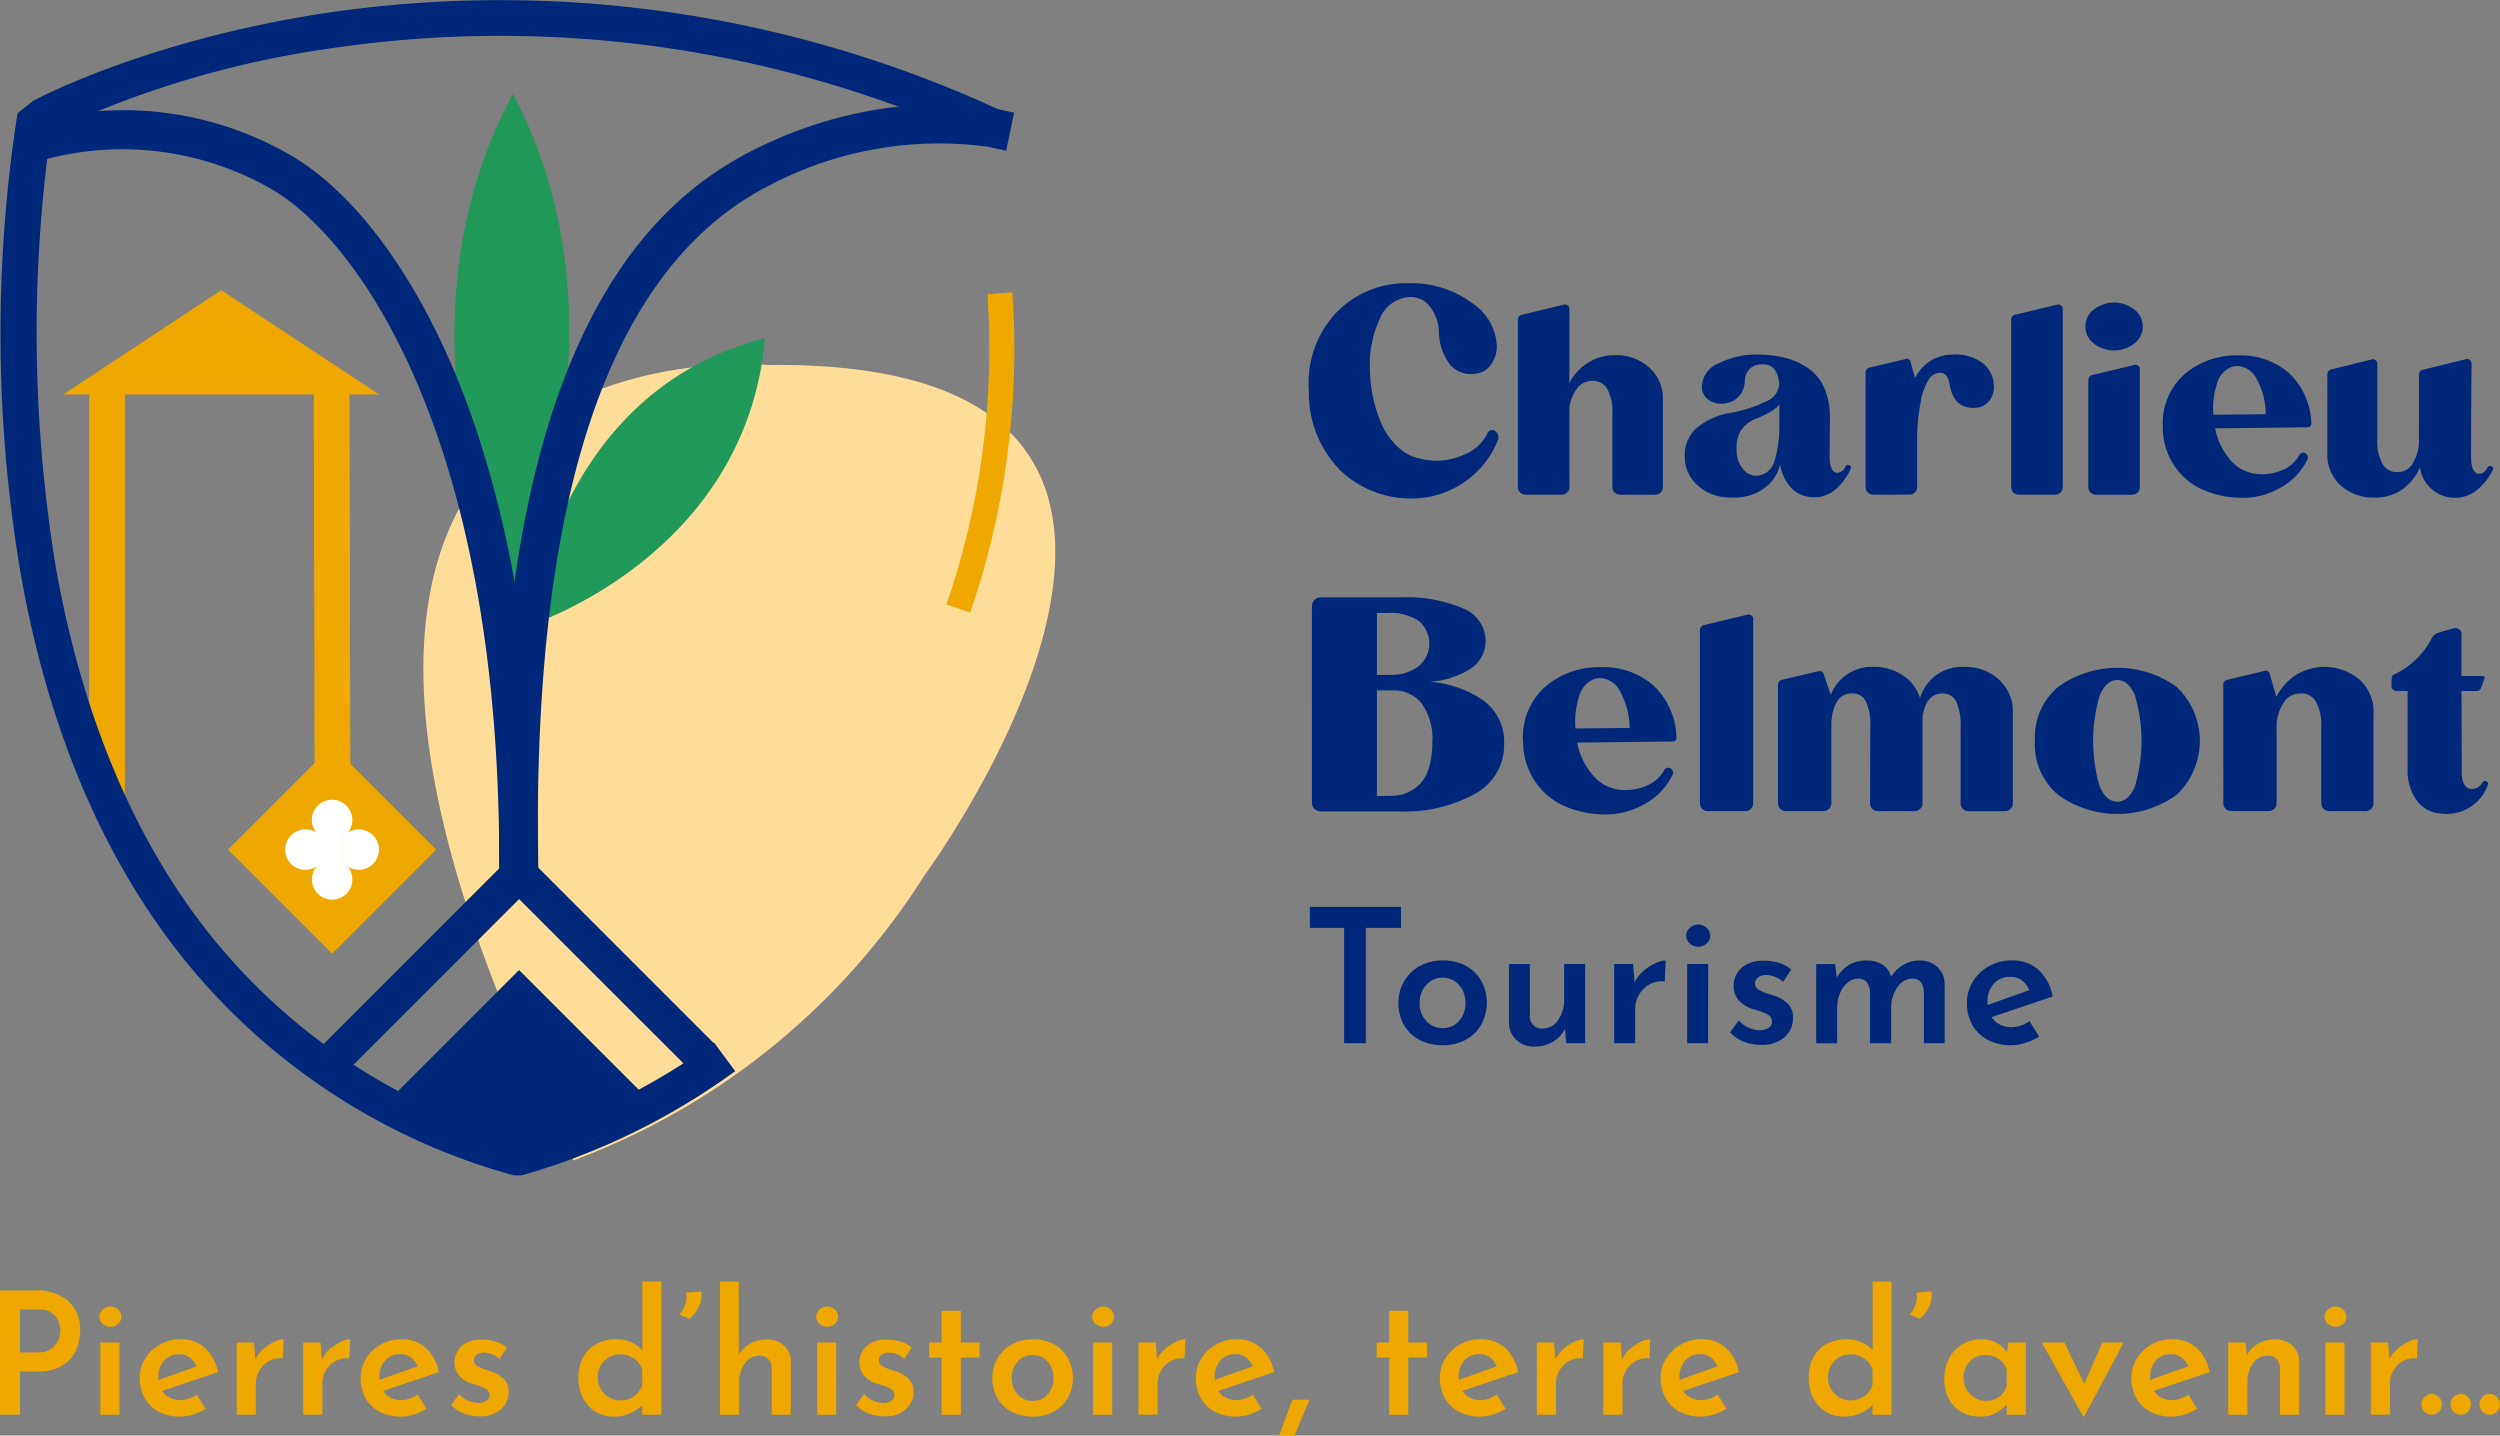 <?xml version="1.0" encoding="UTF-8"?> <svg xmlns="http://www.w3.org/2000/svg" xmlns:xlink="http://www.w3.org/1999/xlink" width="200" height="114.844" viewBox="0 0 200 114.844"><rect x="0" y="0" width="200" height="114.844" fill="#808080" stroke="none"/><defs><clipPath id="clip-path"><rect id="Rectangle_321" data-name="Rectangle 321" width="200" height="114.509" fill="none"></rect></clipPath><clipPath id="clip-path-2"><path id="Tracé_2927" data-name="Tracé 2927" d="M204.7,60.249a62.61,62.61,0,0,1-3.278,24.824l1.9.64a64.624,64.624,0,0,0,3.376-25.628Z" transform="translate(-201.418 -60.085)" fill="none"></path></clipPath><linearGradient id="linear-gradient" x1="-3.14" y1="3.285" x2="-3.123" y2="3.285" gradientUnits="objectBoundingBox"><stop offset="0" stop-color="#efa800"></stop><stop offset="1" stop-color="#efa800"></stop></linearGradient></defs><g id="Groupe_739" data-name="Groupe 739" transform="translate(0 0)"><g id="Groupe_645" data-name="Groupe 645"><g id="Groupe_644" data-name="Groupe 644" clip-path="url(#clip-path)"><path id="Tracé_2926" data-name="Tracé 2926" d="M118.054,77.861s-49.838-4.572-15.6,63.63A56.568,56.568,0,0,0,130.52,118.7s30.435-41.3-12.466-40.838" transform="translate(-56.571 -48.662)" fill="#ffdd98"></path></g></g><g id="Groupe_647" data-name="Groupe 647" transform="translate(75.71 23.381)"><g id="Groupe_646" data-name="Groupe 646" clip-path="url(#clip-path-2)"><rect id="Rectangle_322" data-name="Rectangle 322" width="19.152" height="24.63" transform="matrix(0.832, -0.554, 0.554, 0.832, -11.821, 7.868)" fill="url(#linear-gradient)"></rect></g></g><g id="Groupe_649" data-name="Groupe 649"><g id="Groupe_740" data-name="Groupe 740"><rect id="Rectangle_323" data-name="Rectangle 323" width="2.86" height="31.834" transform="translate(25.1 30.893) rotate(-0.125)" fill="#efa800"></rect><rect id="Rectangle_324" data-name="Rectangle 324" width="2.86" height="33.383" transform="translate(7.13 30.384)" fill="#efa800"></rect><path id="Tracé_2928" data-name="Tracé 2928" d="M94.682,223.053l-9.695-6.14,9.695-9.695,9.695,9.695Z" transform="translate(-53.158 -129.614)" fill="#00287a"></path><path id="Tracé_2929" data-name="Tracé 2929" d="M98.534,199.03,84.8,185.3,71.2,198.9l-2.023-2.022L84.8,181.254l15.754,15.754Z" transform="translate(-43.271 -113.373)" fill="#00287a"></path><rect id="Rectangle_325" data-name="Rectangle 325" width="11.776" height="11.776" transform="translate(18.24 67.973) rotate(-45)" fill="#efa800"></rect><path id="Tracé_2930" data-name="Tracé 2930" d="M38.785,70.333H13.515L26.15,61.991Z" transform="translate(-8.453 -38.775)" fill="#efa800"></path><path id="Tracé_2931" data-name="Tracé 2931" d="M41.8,94.032h-.632l-.2-.059a51.361,51.361,0,0,1-28.117-19.8C7.429,66.516,3.684,56.986,1.718,45.851A115.254,115.254,0,0,1,1.39,9.588l.094-.533,1.237-.982.114-.061c.363-.194,9.041-4.774,23.076-6.939A95.252,95.252,0,0,1,81.1,9.292l-1.213,2.587a92.4,92.4,0,0,0-53.416-8,77.724,77.724,0,0,0-22.178,6.6l-.169.134a115.212,115.212,0,0,0,.425,34.817c1.9,10.7,5.485,19.83,10.66,27.131A48.518,48.518,0,0,0,41.48,91.144a51.1,51.1,0,0,0,15.707-7.752l1.7,2.3a54.057,54.057,0,0,1-16.893,8.284Z" transform="translate(-0.073 0)" fill="#00287a"></path><path id="Tracé_2932" data-name="Tracé 2932" d="M63.808,177.775a1.634,1.634,0,0,0-.387-.348,1.619,1.619,0,1,0,.378,2.388" transform="translate(-38.11 -110.819)" fill="#fff"></path><path id="Tracé_2933" data-name="Tracé 2933" d="M73.245,179.8a1.619,1.619,0,1,0,1.263-2.631,1.618,1.618,0,0,0-1.269.614h0" transform="translate(-45.81 -110.82)" fill="#fff"></path><path id="Tracé_2934" data-name="Tracé 2934" d="M69.1,173.815a1.629,1.629,0,0,0,.412-.368,1.618,1.618,0,1,0-2.53.01,1.634,1.634,0,0,0,.387.348" transform="translate(-41.676 -106.848)" fill="#fff"></path><path id="Tracé_2935" data-name="Tracé 2935" d="M69.11,184.2a1.617,1.617,0,1,1-1.746.013" transform="translate(-41.675 -115.214)" fill="#fff"></path><rect id="Rectangle_326" data-name="Rectangle 326" width="1.873" height="2.247" transform="translate(25.556 66.795)" fill="#fff"></rect><path id="Tracé_2936" data-name="Tracé 2936" d="M279.588,69.124a8.193,8.193,0,0,1,2.189-6.266,7.73,7.73,0,0,1,5.757-2.352,8.083,8.083,0,0,1,5.061,1.552,4.358,4.358,0,0,1,2.027,3.429,2.461,2.461,0,0,1-.51,1.587,1.728,1.728,0,0,1-1.3.683,2.2,2.2,0,0,1-1.981-.8,4.5,4.5,0,0,1-.846-2.583,3.4,3.4,0,0,0-.764-2.062,1.963,1.963,0,0,0-1.691-.695,2.757,2.757,0,0,0-2.3,1.8,8.549,8.549,0,0,0-.765,3.857,11.528,11.528,0,0,0,.73,3.984,5.923,5.923,0,0,0,1.239,2.074,4.018,4.018,0,0,0,1.413,1.019,6.432,6.432,0,0,0,1.564.336,5.212,5.212,0,0,0,2.571-.464,3.534,3.534,0,0,0,1.876-1.668.4.4,0,0,1,.579-.255.629.629,0,0,1,.255.811,7.449,7.449,0,0,1-6.648,4.61,8.148,8.148,0,0,1-5.907-2.212,8.75,8.75,0,0,1-2.549-6.382" transform="translate(-174.876 -37.846)" fill="#00287a"></path><path id="Tracé_2937" data-name="Tracé 2937" d="M324.839,80.258a.612.612,0,0,1-.611-.611V66.274a.418.418,0,0,1,.337-.421l3.348-.8a.343.343,0,0,1,.305.063.33.33,0,0,1,.137.274v5.939a4.038,4.038,0,0,1,3.707-2.232,3.921,3.921,0,0,1,2.611.927,3.309,3.309,0,0,1,1.158,2.717v6.907a.612.612,0,0,1-.611.611H332.4a.612.612,0,0,1-.61-.611v-5.9a3.709,3.709,0,0,0-.421-1.98,1.32,1.32,0,0,0-1.264-.611,1.484,1.484,0,0,0-1.169.642,3.068,3.068,0,0,0-.579,1.548v6.3a.612.612,0,0,1-.611.611Z" transform="translate(-202.802 -40.682)" fill="#00287a"></path><path id="Tracé_2938" data-name="Tracé 2938" d="M359.877,83.988a3.006,3.006,0,0,1,.8-2.232,5.477,5.477,0,0,1,2.885-1.348,11.1,11.1,0,0,0,2.907-.948,1.617,1.617,0,0,0,.968-1.39,2.325,2.325,0,0,0-.379-1.148,1.164,1.164,0,0,0-.989-.39,1.31,1.31,0,0,0-1,.369,1.506,1.506,0,0,0-.389.958,1.823,1.823,0,0,1-.611,1.369,1.938,1.938,0,0,1-1.411.442,1.545,1.545,0,0,1-.989-.39,1.283,1.283,0,0,1-.421-1.021,2.106,2.106,0,0,1,1.379-1.832,6.741,6.741,0,0,1,3.3-.674,8.516,8.516,0,0,1,2.1.284,5.678,5.678,0,0,1,1.768.832,3.68,3.68,0,0,1,1.253,1.569,5.827,5.827,0,0,1,.442,2.369q0,.716-.011,1.716t-.01,1.316q0,1.263.547,1.368a.766.766,0,0,0,.716-.505.218.218,0,0,1,.211-.126.232.232,0,0,1,.2.105.223.223,0,0,1-.011.253,4.6,4.6,0,0,1-1.3,1.685,2.567,2.567,0,0,1-2.053.505,2.369,2.369,0,0,1-1.548-.9,3.781,3.781,0,0,1-.726-1.674,3.191,3.191,0,0,1-1.032,1.7,3.885,3.885,0,0,1-2.022.895,5.637,5.637,0,0,1-1.906-.073,3.6,3.6,0,0,1-1.779-1,3,3,0,0,1-.885-2.085m5.687-3.1a2.567,2.567,0,0,0-1.211.948,2.757,2.757,0,0,0-.327,1.516,2.271,2.271,0,0,0,.611,1.664,1.305,1.305,0,0,0,1.306.379,1.6,1.6,0,0,0,1.116-1.148,9.121,9.121,0,0,0,.379-2.474V79.712q-.231.485-1.874,1.179" transform="translate(-225.098 -47.381)" fill="#00287a"></path><path id="Tracé_2939" data-name="Tracé 2939" d="M399.122,86.945a.612.612,0,0,1-.611-.611v-9.14a.4.4,0,0,1,.337-.421l2.843-.674a.3.3,0,0,1,.421.231l.358,1.285a3.315,3.315,0,0,1,2.885-1.874,3.661,3.661,0,0,1,2.38.579,2.311,2.311,0,0,1,1.032,1.8,1.865,1.865,0,0,1-.316,1.264,1.489,1.489,0,0,1-1.179.61q-1.705.106-2.043-1.9-.148-.9-.779-.906a1.11,1.11,0,0,0-.937.632,4.617,4.617,0,0,0-.569,1.579q-.179.948-.242,1.664t-.063,1.264v4a.612.612,0,0,1-.611.611Z" transform="translate(-249.265 -47.37)" fill="#00287a"></path><path id="Tracé_2940" data-name="Tracé 2940" d="M429.607,66.274a.418.418,0,0,1,.337-.421l3.349-.8a.343.343,0,0,1,.305.063.331.331,0,0,1,.137.274V79.647a.611.611,0,0,1-.61.611h-2.906a.613.613,0,0,1-.611-.611Z" transform="translate(-268.715 -40.682)" fill="#00287a"></path><path id="Tracé_2941" data-name="Tracé 2941" d="M449.381,67.9a2.635,2.635,0,0,1-3.243,0,1.706,1.706,0,0,1,0-2.717,2.637,2.637,0,0,1,3.243,0,1.706,1.706,0,0,1,0,2.717M445.7,79.386V70.857a.429.429,0,0,1,.337-.442l3.349-.8a.342.342,0,0,1,.3.063.331.331,0,0,1,.137.274v9.435a.612.612,0,0,1-.61.611h-2.906a.612.612,0,0,1-.61-.611" transform="translate(-278.634 -40.421)" fill="#00287a"></path><path id="Tracé_2942" data-name="Tracé 2942" d="M462,81.633a5.235,5.235,0,0,1,1.706-4.181,6.371,6.371,0,0,1,4.381-1.527,5.816,5.816,0,0,1,3.99,1.4,5.712,5.712,0,0,1,1.8,4.012.284.284,0,0,1-.063.232.281.281,0,0,1-.232.106l-7.392.084a5.4,5.4,0,0,0,1.222,2.538,3.167,3.167,0,0,0,2.338,1.126,4.193,4.193,0,0,0,1.79-.315,2.8,2.8,0,0,0,1.39-1.222.33.33,0,0,1,.442-.148.39.39,0,0,1,.211.211.363.363,0,0,1-.021.316,5.131,5.131,0,0,1-2.191,2.264,6.036,6.036,0,0,1-2.906.79,8.027,8.027,0,0,1-3.18-.611,5.4,5.4,0,0,1-2.348-1.927A5.485,5.485,0,0,1,462,81.633m5.539-4.8a1.922,1.922,0,0,0-1.2,1.337,6.371,6.371,0,0,0-.295,2.5l4.191-.042a5.881,5.881,0,0,0-.727-2.812,1.822,1.822,0,0,0-1.526-1.042,1.539,1.539,0,0,0-.443.063" transform="translate(-288.974 -47.491)" fill="#00287a"></path><path id="Tracé_2943" data-name="Tracé 2943" d="M497.141,77.958a.43.43,0,0,1,.337-.442l3.223-.8a.341.341,0,0,1,.305.063.33.33,0,0,1,.137.274v6.086a3.64,3.64,0,0,0,.431,1.969,1.316,1.316,0,0,0,1.253.621A1.367,1.367,0,0,0,504,85a3.56,3.56,0,0,0,.474-1.737V77.958a.418.418,0,0,1,.337-.421l3.433-.842a.327.327,0,0,1,.305.073.36.36,0,0,1,.137.285q-.042,3.159-.042,7.434,0,1.306.59,1.369c.281.042.519-.119.716-.484a.218.218,0,0,1,.211-.127.24.24,0,0,1,.2.095.227.227,0,0,1,.011.242A4.711,4.711,0,0,1,509,87.255a2.813,2.813,0,0,1-4.443-1.906,4.35,4.35,0,0,1-1.285,1.674,3.757,3.757,0,0,1-2.4.748,3.856,3.856,0,0,1-2.6-.916,3.319,3.319,0,0,1-1.127-2.706Z" transform="translate(-310.957 -47.965)" fill="#00287a"></path><path id="Tracé_2944" data-name="Tracé 2944" d="M287.1,193.72V195.4h-2.817v9.228h-1.737V195.4h-2.741V193.72Z" transform="translate(-175.017 -121.17)" fill="#00287a"></path><path id="Tracé_2945" data-name="Tracé 2945" d="M299.184,206.823a3.233,3.233,0,0,1,1.266-1.221,3.782,3.782,0,0,1,1.843-.441,3.741,3.741,0,0,1,1.835.441,3.112,3.112,0,0,1,1.236,1.214,3.665,3.665,0,0,1,0,3.46,3.164,3.164,0,0,1-1.236,1.221,3.722,3.722,0,0,1-1.85.449,3.964,3.964,0,0,1-1.828-.412,3.039,3.039,0,0,1-1.266-1.183,3.469,3.469,0,0,1-.457-1.8,3.337,3.337,0,0,1,.457-1.723m1.76,3.168a1.69,1.69,0,0,0,1.3.577,1.711,1.711,0,0,0,1.326-.569,2.06,2.06,0,0,0,.516-1.438,2.088,2.088,0,0,0-.516-1.446,1.7,1.7,0,0,0-1.326-.577,1.673,1.673,0,0,0-1.3.592,2.082,2.082,0,0,0-.524,1.431,2.045,2.045,0,0,0,.524,1.43" transform="translate(-186.851 -128.326)" fill="#00287a"></path><path id="Tracé_2946" data-name="Tracé 2946" d="M328.423,205.92v6.337H326.91l-.1-1.138a2.505,2.505,0,0,1-.974,1.026,2.824,2.824,0,0,1-1.468.382,2.05,2.05,0,0,1-1.445-.532,1.824,1.824,0,0,1-.592-1.371v-4.7H324v4.1a.962.962,0,0,0,1.034,1.064,1.458,1.458,0,0,0,1.221-.674,2.819,2.819,0,0,0,.487-1.693v-2.8Z" transform="translate(-201.612 -128.801)" fill="#00287a"></path><path id="Tracé_2947" data-name="Tracé 2947" d="M347.158,206a3.83,3.83,0,0,1,.951-.621,2.093,2.093,0,0,1,.816-.217l-.075,1.677a2.068,2.068,0,0,0-1.229.247,2.184,2.184,0,0,0-.839.839,2.266,2.266,0,0,0-.3,1.131v2.726h-1.677v-6.336h1.513l.12,1.468a2.974,2.974,0,0,1,.719-.914" transform="translate(-215.673 -128.326)" fill="#00287a"></path><path id="Tracé_2948" data-name="Tracé 2948" d="M360.5,197.742a1,1,0,0,1,.675-.262.953.953,0,0,1,.651.262.825.825,0,0,1,.292.637.8.8,0,0,1-.292.629.966.966,0,0,1-.651.255,1.013,1.013,0,0,1-.675-.255.794.794,0,0,1-.3-.629.817.817,0,0,1,.3-.637m1.453,9.235H360.28v-6.337h1.677Z" transform="translate(-225.305 -123.522)" fill="#00287a"></path><path id="Tracé_2949" data-name="Tracé 2949" d="M370.636,211.7a2.768,2.768,0,0,1-1.071-.742l.7-.944a2.328,2.328,0,0,0,1.617.779,1.441,1.441,0,0,0,.742-.172.562.562,0,0,0,.292-.517.589.589,0,0,0-.3-.539,2.976,2.976,0,0,0-.666-.292q-.368-.112-.472-.142a2.513,2.513,0,0,1-1.228-.742,1.737,1.737,0,0,1-.4-1.146,1.906,1.906,0,0,1,1.056-1.723,2.714,2.714,0,0,1,1.3-.285,4.253,4.253,0,0,1,1.251.165,3.136,3.136,0,0,1,1,.524l-.644,1a2,2,0,0,0-.652-.4,1.933,1.933,0,0,0-.7-.15,1.087,1.087,0,0,0-.644.18.6.6,0,0,0,0,.981,4.009,4.009,0,0,0,.869.367q.255.075.33.105a2.8,2.8,0,0,1,1.168.667,1.525,1.525,0,0,1,.419,1.116,2.033,2.033,0,0,1-.667,1.551,2.7,2.7,0,0,1-1.91.622,3.683,3.683,0,0,1-1.386-.262" transform="translate(-231.16 -128.376)" fill="#00287a"></path><path id="Tracé_2950" data-name="Tracé 2950" d="M397.665,205.685a1.923,1.923,0,0,1,.576,1.379v4.718h-1.662v-4.075a1.522,1.522,0,0,0-.225-.786.806.806,0,0,0-.644-.307,1.464,1.464,0,0,0-1.258.7,2.875,2.875,0,0,0-.494,1.626v2.846h-1.693v-4.075a1.49,1.49,0,0,0-.232-.779.833.833,0,0,0-.667-.315,1.352,1.352,0,0,0-.9.33,2.184,2.184,0,0,0-.607.869,2.979,2.979,0,0,0-.217,1.124v2.846h-1.677v-6.337h1.513l.135,1.109a2.558,2.558,0,0,1,.974-1.033,2.729,2.729,0,0,1,1.408-.359,2.3,2.3,0,0,1,1.281.337,1.592,1.592,0,0,1,.682.966,2.834,2.834,0,0,1,.988-.958,2.461,2.461,0,0,1,1.244-.344,2.044,2.044,0,0,1,1.476.524" transform="translate(-242.669 -128.326)" fill="#00287a"></path><path id="Tracé_2951" data-name="Tracé 2951" d="M425.167,210.014l.764,1.243a4.942,4.942,0,0,1-1.094.5,3.68,3.68,0,0,1-1.124.187,3.924,3.924,0,0,1-1.895-.434,3.02,3.02,0,0,1-1.228-1.2,3.533,3.533,0,0,1-.427-1.753,3.2,3.2,0,0,1,.479-1.708,3.486,3.486,0,0,1,1.3-1.236,3.639,3.639,0,0,1,1.8-.457,3.113,3.113,0,0,1,2.142.757,3.768,3.768,0,0,1,1.138,2.135l-4.884,1.648a1.7,1.7,0,0,0,.674.6,2.043,2.043,0,0,0,.929.209,2.505,2.505,0,0,0,1.423-.494m-2.854-2.981a2.059,2.059,0,0,0-.5,1.438,1.635,1.635,0,0,0,.015.255l3.326-1.184a1.91,1.91,0,0,0-.569-.764,1.514,1.514,0,0,0-.974-.3,1.669,1.669,0,0,0-1.3.554" transform="translate(-262.809 -128.326)" fill="#00287a"></path><path id="Tracé_2952" data-name="Tracé 2952" d="M280.241,128.3a.694.694,0,0,1,.695-.695h6.419a11.409,11.409,0,0,1,5.066.922,2.787,2.787,0,0,1,1.713,2.55,2.62,2.62,0,0,1-1.138,2.192,6.8,6.8,0,0,1-3.341,1.09,8.6,8.6,0,0,1,4.371,1.545,4.078,4.078,0,0,1,1.593,3.413,4.425,4.425,0,0,1-2.347,4.011,11.539,11.539,0,0,1-5.988,1.4h-6.347a.695.695,0,0,1-.695-.695Zm5.2.551v4.957h1.078a3.64,3.64,0,0,0,2.215-.659,2.357,2.357,0,0,0,.048-3.664,4.1,4.1,0,0,0-2.479-.634Zm0,6.2v8.455l1.149-.024a3.251,3.251,0,0,0,1.126-.192,3.375,3.375,0,0,0,1.042-.634,2.96,2.96,0,0,0,.814-1.317,6.486,6.486,0,0,0,.3-2.1,4.8,4.8,0,0,0-.874-3.174,2.8,2.8,0,0,0-2.216-1.018Z" transform="translate(-175.288 -79.816)" fill="#00287a"></path><path id="Tracé_2953" data-name="Tracé 2953" d="M325.327,148.424a5.411,5.411,0,0,1,1.764-4.323,6.589,6.589,0,0,1,4.529-1.578,6.013,6.013,0,0,1,4.126,1.448,5.9,5.9,0,0,1,1.862,4.148.3.3,0,0,1-.3.349l-7.643.087a5.576,5.576,0,0,0,1.264,2.624,3.273,3.273,0,0,0,2.417,1.165,4.33,4.33,0,0,0,1.85-.327,2.892,2.892,0,0,0,1.437-1.263.341.341,0,0,1,.458-.152.4.4,0,0,1,.218.218.374.374,0,0,1-.022.326,5.3,5.3,0,0,1-2.265,2.341,6.239,6.239,0,0,1-3,.817,8.3,8.3,0,0,1-3.288-.631,5.575,5.575,0,0,1-2.428-1.992,5.668,5.668,0,0,1-.969-3.255m5.726-4.964a1.988,1.988,0,0,0-1.241,1.382,6.61,6.61,0,0,0-.3,2.58l4.333-.043a6.071,6.071,0,0,0-.751-2.907,1.884,1.884,0,0,0-1.578-1.078,1.592,1.592,0,0,0-.458.066" transform="translate(-203.489 -89.147)" fill="#00287a"></path><path id="Tracé_2954" data-name="Tracé 2954" d="M363.117,132.544a.432.432,0,0,1,.348-.436l3.462-.827a.354.354,0,0,1,.316.065.342.342,0,0,1,.141.284v14.74a.632.632,0,0,1-.631.631h-3a.633.633,0,0,1-.632-.631Z" transform="translate(-227.127 -82.108)" fill="#00287a"></path><path id="Tracé_2955" data-name="Tracé 2955" d="M380.432,154a.633.633,0,0,1-.631-.632v-9.449a.412.412,0,0,1,.348-.436l2.874-.675a.342.342,0,0,1,.436.24l.566,1.655a3.5,3.5,0,0,1,3.44-2.243,4.067,4.067,0,0,1,2.253.631,3.328,3.328,0,0,1,1.448,1.873,3.472,3.472,0,0,1,3.549-2.5,3.9,3.9,0,0,1,2.689.948,3.466,3.466,0,0,1,1.187,2.819v7.141a.633.633,0,0,1-.631.632h-2.918a.633.633,0,0,1-.631-.632v-6.1a4.5,4.5,0,0,0-.359-2.058,1.167,1.167,0,0,0-1.187-.621q-1.241.065-1.5,1.873v6.9a.606.606,0,0,1-.185.446.635.635,0,0,1-.468.185h-2.917a.633.633,0,0,1-.631-.632l.022-6.1a4.5,4.5,0,0,0-.359-2.058,1.187,1.187,0,0,0-1.209-.621q-1.35.065-1.546,2.242v6.532a.632.632,0,0,1-.631.632Z" transform="translate(-237.562 -89.108)" fill="#00287a"></path><path id="Tracé_2956" data-name="Tracé 2956" d="M434.684,148.5a5.281,5.281,0,0,1,1.862-4.333,8.119,8.119,0,0,1,9.471,0,5.949,5.949,0,0,1,0,8.644,8.119,8.119,0,0,1-9.471,0,5.256,5.256,0,0,1-1.862-4.311m5.193-3.68a12.915,12.915,0,0,0,0,7.349q.533,1.187,1.4,1.186t1.4-1.186a12.923,12.923,0,0,0,0-7.349q-.534-1.2-1.4-1.2t-1.4,1.2" transform="translate(-271.891 -89.219)" fill="#00287a"></path><path id="Tracé_2957" data-name="Tracé 2957" d="M474.916,143.923a.412.412,0,0,1,.348-.436l2.94-.7a.314.314,0,0,1,.436.239l.522,1.829a4.867,4.867,0,0,1,1.426-1.655,4.364,4.364,0,0,1,5.16.218,3.436,3.436,0,0,1,1.187,2.809v7.141a.632.632,0,0,1-.631.631h-2.918a.632.632,0,0,1-.631-.631v-6.1a3.833,3.833,0,0,0-.436-2.047,1.364,1.364,0,0,0-1.306-.631,1.535,1.535,0,0,0-1.274.751,3.516,3.516,0,0,0-.555,1.775v6.249a.632.632,0,0,1-.631.631h-3a.632.632,0,0,1-.631-.631Z" transform="translate(-297.056 -89.11)" fill="#00287a"></path><path id="Tracé_2958" data-name="Tracé 2958" d="M511.215,139.181a.372.372,0,0,1-.37-.37l.022-.675a.363.363,0,0,1,.13-.239,6.536,6.536,0,0,0,3.114-3,.81.81,0,0,1,.479-.37q.283-.087.751-.218t.49-.131a.47.47,0,0,1,.413.066.4.4,0,0,1,.2.348v3.4h1.677q.24,0,.152.24l-.261.718a.362.362,0,0,1-.348.239h-1.22q.022,2.961.022,6.423,0,1.35.762,1.415a.988.988,0,0,0,.893-.5.225.225,0,0,1,.218-.131.22.22,0,0,1,.2.1.254.254,0,0,1,0,.25,3.49,3.49,0,0,1-3.767,2.243,2.545,2.545,0,0,1-1.993-1.176,4.026,4.026,0,0,1-.642-2.177v-6.445Z" transform="translate(-319.529 -83.91)" fill="#00287a"></path><path id="Tracé_2994" data-name="Tracé 2994" d="M101.573,61.128s10.422-21.833.185-41.044c-10.417,19.113-.185,41.044-.185,41.044" transform="translate(-60.723 -12.562)" fill="#20995a"></path><path id="Tracé_2995" data-name="Tracé 2995" d="M113.026,95.219S130.367,89.7,131.9,72.236c-16.9,4.3-18.876,22.983-18.876,22.983" transform="translate(-70.697 -45.183)" fill="#20995a"></path><path id="Tracé_2996" data-name="Tracé 2996" d="M45.609,85.236H42.5V83.683c0-34.5-11.578-50.143-18.419-53.944A23.952,23.952,0,0,0,6.533,27.384l-1.474.476L4.1,24.917l1.471-.484a26.639,26.639,0,0,1,20.026,2.591c5.021,2.79,9.9,9.206,13.391,17.6,4.334,10.43,6.625,23.936,6.625,39.056Z" transform="translate(-2.561 -14.724)" fill="#00287a"></path><path id="Tracé_2997" data-name="Tracé 2997" d="M106.638,84.461l-.023-1.553c-.261-17.752,1.9-31.756,6.421-41.622,3.3-7.208,7.759-12.184,13.623-15.213,10.316-5.329,19.252-3.535,19.627-3.455l1.519.32-.64,3.039-1.517-.319a29.145,29.145,0,0,0-17.565,3.175c-12.615,6.516-18.794,24.695-18.363,54.03l.023,1.553Z" transform="translate(-66.673 -13.926)" fill="#00287a"></path><g id="Groupe_741" data-name="Groupe 741"><g id="Groupe_742" data-name="Groupe 742" transform="translate(18976.574 14990.16)"><path id="Tracé_3159" data-name="Tracé 3159" d="M5.462,276.459a2.977,2.977,0,0,1,.955,2.348,3.81,3.81,0,0,1-.341,1.6,2.782,2.782,0,0,1-1.1,1.215,3.627,3.627,0,0,1-1.946.471H1.6v3.455H0v-9.94H2.813a3.858,3.858,0,0,1,2.649.847m-1.372,3.83a1.578,1.578,0,0,0,.573-.683,1.977,1.977,0,0,0,.171-.771,1.887,1.887,0,0,0-.4-1.161,1.6,1.6,0,0,0-1.359-.533H1.6v3.427H3.031a1.818,1.818,0,0,0,1.058-.279" transform="translate(-18976.574 -15162.533)" fill="#efa800"></path><path id="Tracé_3160" data-name="Tracé 3160" d="M20.949,279.186a.908.908,0,0,1,.614-.239.867.867,0,0,1,.594.239.75.75,0,0,1,.266.58.731.731,0,0,1-.266.574.881.881,0,0,1-.594.231.922.922,0,0,1-.614-.231.723.723,0,0,1-.273-.574.741.741,0,0,1,.273-.58m1.324,8.417H20.745v-5.775h1.529Z" transform="translate(-18989.291 -15164.585)" fill="#efa800"></path><path id="Tracé_3161" data-name="Tracé 3161" d="M33.605,290.181l.7,1.133a4.535,4.535,0,0,1-1,.457,3.358,3.358,0,0,1-1.024.171,3.573,3.573,0,0,1-1.728-.4,2.751,2.751,0,0,1-1.119-1.091,3.222,3.222,0,0,1-.389-1.6,2.915,2.915,0,0,1,.437-1.557,3.172,3.172,0,0,1,1.188-1.126,3.318,3.318,0,0,1,1.638-.417,2.839,2.839,0,0,1,1.952.689,3.44,3.44,0,0,1,1.038,1.946l-4.451,1.5a1.54,1.54,0,0,0,.615.546,1.857,1.857,0,0,0,.846.191,2.283,2.283,0,0,0,1.3-.45M31,287.464a1.877,1.877,0,0,0-.457,1.311,1.419,1.419,0,0,0,.014.231l3.031-1.078a1.738,1.738,0,0,0-.519-.7,1.377,1.377,0,0,0-.887-.273,1.52,1.52,0,0,0-1.181.505" transform="translate(-18994.438 -15168.773)" fill="#efa800"></path><path id="Tracé_3162" data-name="Tracé 3162" d="M51.335,286.521a3.5,3.5,0,0,1,.867-.567,1.914,1.914,0,0,1,.744-.2l-.068,1.529a1.884,1.884,0,0,0-1.119.225,1.99,1.99,0,0,0-.765.765,2.062,2.062,0,0,0-.273,1.03v2.485H49.191v-5.775H50.57l.109,1.338a2.711,2.711,0,0,1,.656-.833" transform="translate(-19006.828 -15168.773)" fill="#efa800"></path><path id="Tracé_3163" data-name="Tracé 3163" d="M65.166,286.521a3.5,3.5,0,0,1,.867-.567,1.914,1.914,0,0,1,.744-.2l-.068,1.529a1.884,1.884,0,0,0-1.119.225,1.99,1.99,0,0,0-.765.765,2.062,2.062,0,0,0-.273,1.03v2.485H63.022v-5.775H64.4l.109,1.338a2.711,2.711,0,0,1,.656-.833" transform="translate(-19015.336 -15168.773)" fill="#efa800"></path><path id="Tracé_3164" data-name="Tracé 3164" d="M79.5,290.181l.7,1.133a4.534,4.534,0,0,1-1,.457,3.358,3.358,0,0,1-1.024.171,3.573,3.573,0,0,1-1.728-.4,2.751,2.751,0,0,1-1.119-1.091,3.222,3.222,0,0,1-.389-1.6,2.915,2.915,0,0,1,.437-1.557,3.173,3.173,0,0,1,1.188-1.126,3.318,3.318,0,0,1,1.638-.417,2.839,2.839,0,0,1,1.952.689,3.438,3.438,0,0,1,1.038,1.946l-4.451,1.5a1.54,1.54,0,0,0,.615.546,1.857,1.857,0,0,0,.846.191,2.284,2.284,0,0,0,1.3-.45m-2.6-2.717a1.878,1.878,0,0,0-.457,1.311,1.419,1.419,0,0,0,.014.231l3.031-1.078a1.738,1.738,0,0,0-.519-.7,1.377,1.377,0,0,0-.887-.273,1.52,1.52,0,0,0-1.181.505" transform="translate(-19022.664 -15168.773)" fill="#efa800"></path><path id="Tracé_3165" data-name="Tracé 3165" d="M94.747,291.719a2.524,2.524,0,0,1-.976-.676l.641-.86a2.123,2.123,0,0,0,1.475.71,1.309,1.309,0,0,0,.676-.157.512.512,0,0,0,.266-.471.537.537,0,0,0-.273-.492,2.709,2.709,0,0,0-.607-.266c-.223-.068-.367-.112-.43-.129A2.293,2.293,0,0,1,94.4,288.7a1.582,1.582,0,0,1-.368-1.044,1.737,1.737,0,0,1,.962-1.57,2.479,2.479,0,0,1,1.181-.26,3.881,3.881,0,0,1,1.14.15,2.865,2.865,0,0,1,.908.478l-.587.915a1.822,1.822,0,0,0-.594-.37,1.765,1.765,0,0,0-.635-.136.992.992,0,0,0-.587.164.545.545,0,0,0,0,.894,3.706,3.706,0,0,0,.791.335c.155.045.255.077.3.1a2.554,2.554,0,0,1,1.065.608,1.39,1.39,0,0,1,.382,1.017,1.852,1.852,0,0,1-.607,1.413,2.458,2.458,0,0,1-1.741.566,3.367,3.367,0,0,1-1.263-.238" transform="translate(-19034.246 -15168.816)" fill="#efa800"></path><path id="Tracé_3166" data-name="Tracé 3166" d="M126.827,273.769v10.649H125.3v-.778a3.145,3.145,0,0,1-2.266.929,2.81,2.81,0,0,1-1.454-.383,2.651,2.651,0,0,1-1.017-1.093,3.536,3.536,0,0,1-.369-1.652,3.3,3.3,0,0,1,.389-1.638,2.6,2.6,0,0,1,1.079-1.058,3.315,3.315,0,0,1,1.563-.362,3.009,3.009,0,0,1,1.188.238,2.349,2.349,0,0,1,.9.649v-5.5Zm-2.185,9.175a1.746,1.746,0,0,0,.656-.914V280.8a1.64,1.64,0,0,0-.649-.874,1.913,1.913,0,0,0-1.126-.341,1.733,1.733,0,0,0-.887.239,1.81,1.81,0,0,0-.9,1.59,1.857,1.857,0,0,0,.9,1.611,1.689,1.689,0,0,0,.887.246,1.892,1.892,0,0,0,1.119-.328" transform="translate(-19050.494 -15161.4)" fill="#efa800"></path><path id="Tracé_3167" data-name="Tracé 3167" d="M141.187,277.655a1.959,1.959,0,0,0,.41-.635,2.006,2.006,0,0,0,.164-.785,2.913,2.913,0,0,0-.027-.313l1.2-.1a2.188,2.188,0,0,1,.027.288,2.266,2.266,0,0,1-.293,1.078,2.216,2.216,0,0,1-.7.819Z" transform="translate(-19063.408 -15162.665)" fill="#efa800"></path><path id="Tracé_3168" data-name="Tracé 3168" d="M154.741,278.882a1.646,1.646,0,0,1,.553,1.25v4.287h-1.529v-3.742a1.116,1.116,0,0,0-.266-.71.966.966,0,0,0-.717-.273,1.4,1.4,0,0,0-1.167.614,2.512,2.512,0,0,0-.457,1.543v2.567h-1.529V273.77h1.5v5.857a2.452,2.452,0,0,1,.908-.894,2.672,2.672,0,0,1,1.358-.335,1.939,1.939,0,0,1,1.345.485" transform="translate(-19068.602 -15161.4)" fill="#efa800"></path><path id="Tracé_3169" data-name="Tracé 3169" d="M169.9,279.186a.909.909,0,0,1,.614-.239.868.868,0,0,1,.594.239.75.75,0,0,1,.266.58.731.731,0,0,1-.266.574.881.881,0,0,1-.594.231.923.923,0,0,1-.614-.231.724.724,0,0,1-.273-.574.743.743,0,0,1,.273-.58m1.325,8.417H169.7v-5.775h1.529Z" transform="translate(-19080.902 -15164.585)" fill="#efa800"></path><path id="Tracé_3170" data-name="Tracé 3170" d="M178.9,291.719a2.525,2.525,0,0,1-.976-.676l.641-.86a2.123,2.123,0,0,0,1.475.71,1.309,1.309,0,0,0,.676-.157.512.512,0,0,0,.266-.471.537.537,0,0,0-.273-.492,2.709,2.709,0,0,0-.607-.266c-.223-.068-.367-.112-.43-.129a2.293,2.293,0,0,1-1.12-.676,1.582,1.582,0,0,1-.368-1.044,1.737,1.737,0,0,1,.962-1.57,2.479,2.479,0,0,1,1.181-.26,3.881,3.881,0,0,1,1.14.15,2.866,2.866,0,0,1,.908.478l-.587.915a1.822,1.822,0,0,0-.594-.37,1.764,1.764,0,0,0-.635-.136.992.992,0,0,0-.587.164.545.545,0,0,0,0,.894,3.706,3.706,0,0,0,.791.335c.155.045.255.077.3.1a2.554,2.554,0,0,1,1.065.608,1.39,1.39,0,0,1,.382,1.017,1.852,1.852,0,0,1-.607,1.413,2.458,2.458,0,0,1-1.741.566,3.367,3.367,0,0,1-1.263-.238" transform="translate(-19086.006 -15168.816)" fill="#efa800"></path><path id="Tracé_3171" data-name="Tracé 3171" d="M195.633,279.834v2.54h1.5v1.2h-1.5v4.575H194.1v-4.575h-1v-1.2h1v-2.54Z" transform="translate(-19095.342 -15165.13)" fill="#efa800"></path><path id="Tracé_3172" data-name="Tracé 3172" d="M206.646,287.272a2.95,2.95,0,0,1,1.153-1.113,3.446,3.446,0,0,1,1.68-.4,3.4,3.4,0,0,1,1.672.4,2.84,2.84,0,0,1,1.127,1.106,3.344,3.344,0,0,1,0,3.154,2.887,2.887,0,0,1-1.127,1.113,3.394,3.394,0,0,1-1.686.41,3.62,3.62,0,0,1-1.666-.376,2.773,2.773,0,0,1-1.153-1.078,3.167,3.167,0,0,1-.417-1.645,3.042,3.042,0,0,1,.417-1.57m1.6,2.888a1.54,1.54,0,0,0,1.188.525,1.558,1.558,0,0,0,1.208-.519,1.875,1.875,0,0,0,.471-1.31,1.9,1.9,0,0,0-.471-1.318,1.549,1.549,0,0,0-1.208-.526,1.521,1.521,0,0,0-1.188.54,1.894,1.894,0,0,0-.478,1.3,1.864,1.864,0,0,0,.478,1.3" transform="translate(-19103.412 -15168.773)" fill="#efa800"></path><path id="Tracé_3173" data-name="Tracé 3173" d="M227.249,279.186a.908.908,0,0,1,.614-.239.867.867,0,0,1,.594.239.75.75,0,0,1,.266.58.731.731,0,0,1-.266.574.88.88,0,0,1-.594.231.922.922,0,0,1-.614-.231.723.723,0,0,1-.273-.574.741.741,0,0,1,.273-.58m1.324,8.417h-1.529v-5.775h1.529Z" transform="translate(-19116.172 -15164.585)" fill="#efa800"></path><path id="Tracé_3174" data-name="Tracé 3174" d="M238.731,286.521a3.5,3.5,0,0,1,.867-.567,1.914,1.914,0,0,1,.744-.2l-.068,1.529a1.884,1.884,0,0,0-1.119.225,1.99,1.99,0,0,0-.765.765,2.063,2.063,0,0,0-.273,1.03v2.485h-1.529v-5.775h1.379l.109,1.338a2.712,2.712,0,0,1,.656-.833" transform="translate(-19122.084 -15168.773)" fill="#efa800"></path><path id="Tracé_3175" data-name="Tracé 3175" d="M253.063,290.181l.7,1.133a4.535,4.535,0,0,1-1,.457,3.358,3.358,0,0,1-1.024.171,3.573,3.573,0,0,1-1.728-.4,2.751,2.751,0,0,1-1.119-1.091,3.222,3.222,0,0,1-.389-1.6,2.915,2.915,0,0,1,.437-1.557,3.173,3.173,0,0,1,1.188-1.126,3.318,3.318,0,0,1,1.638-.417,2.838,2.838,0,0,1,1.952.689,3.44,3.44,0,0,1,1.038,1.946l-4.451,1.5a1.54,1.54,0,0,0,.615.546,1.858,1.858,0,0,0,.846.191,2.284,2.284,0,0,0,1.3-.45m-2.6-2.717a1.877,1.877,0,0,0-.457,1.311,1.417,1.417,0,0,0,.014.231l3.031-1.078a1.738,1.738,0,0,0-.519-.7,1.377,1.377,0,0,0-.887-.273,1.52,1.52,0,0,0-1.181.505" transform="translate(-19129.41 -15168.773)" fill="#efa800"></path><path id="Tracé_3176" data-name="Tracé 3176" d="M267.039,301.178H265.81l.355-.956.71-1.912h1.365Z" transform="translate(-19140.057 -15176.494)" fill="#efa800"></path><path id="Tracé_3177" data-name="Tracé 3177" d="M288.622,279.834v2.54h1.5v1.2h-1.5v4.575h-1.529v-4.575h-1v-1.2h1v-2.54Z" transform="translate(-19152.533 -15165.13)" fill="#efa800"></path><path id="Tracé_3178" data-name="Tracé 3178" d="M303.777,290.181l.7,1.133a4.534,4.534,0,0,1-1,.457,3.358,3.358,0,0,1-1.024.171,3.573,3.573,0,0,1-1.728-.4,2.751,2.751,0,0,1-1.119-1.091,3.222,3.222,0,0,1-.389-1.6,2.914,2.914,0,0,1,.437-1.557,3.172,3.172,0,0,1,1.188-1.126,3.317,3.317,0,0,1,1.638-.417,2.839,2.839,0,0,1,1.952.689,3.438,3.438,0,0,1,1.038,1.946l-4.451,1.5a1.539,1.539,0,0,0,.615.546,1.857,1.857,0,0,0,.846.191,2.285,2.285,0,0,0,1.3-.45m-2.6-2.717a1.878,1.878,0,0,0-.457,1.311,1.42,1.42,0,0,0,.014.231l3.031-1.078a1.738,1.738,0,0,0-.519-.7,1.377,1.377,0,0,0-.887-.273,1.52,1.52,0,0,0-1.181.505" transform="translate(-19160.604 -15168.773)" fill="#efa800"></path><path id="Tracé_3179" data-name="Tracé 3179" d="M321.507,286.521a3.505,3.505,0,0,1,.867-.567,1.915,1.915,0,0,1,.744-.2l-.068,1.529a1.884,1.884,0,0,0-1.12.225,1.989,1.989,0,0,0-.764.765,2.062,2.062,0,0,0-.273,1.03v2.485h-1.529v-5.775h1.379l.109,1.338a2.712,2.712,0,0,1,.656-.833" transform="translate(-19172.994 -15168.773)" fill="#efa800"></path><path id="Tracé_3180" data-name="Tracé 3180" d="M335.338,286.521a3.505,3.505,0,0,1,.867-.567,1.914,1.914,0,0,1,.744-.2l-.068,1.529a1.884,1.884,0,0,0-1.12.225,1.99,1.99,0,0,0-.764.765,2.061,2.061,0,0,0-.273,1.03v2.485h-1.529v-5.775h1.379l.109,1.338a2.71,2.71,0,0,1,.656-.833" transform="translate(-19181.5 -15168.773)" fill="#efa800"></path><path id="Tracé_3181" data-name="Tracé 3181" d="M349.669,290.181l.7,1.133a4.535,4.535,0,0,1-1,.457,3.358,3.358,0,0,1-1.024.171,3.573,3.573,0,0,1-1.728-.4,2.751,2.751,0,0,1-1.12-1.091,3.222,3.222,0,0,1-.389-1.6,2.915,2.915,0,0,1,.437-1.557,3.173,3.173,0,0,1,1.188-1.126,3.318,3.318,0,0,1,1.638-.417,2.839,2.839,0,0,1,1.952.689,3.44,3.44,0,0,1,1.038,1.946l-4.451,1.5a1.539,1.539,0,0,0,.615.546,1.857,1.857,0,0,0,.846.191,2.285,2.285,0,0,0,1.3-.45m-2.6-2.717a1.878,1.878,0,0,0-.457,1.311,1.422,1.422,0,0,0,.014.231l3.031-1.078a1.738,1.738,0,0,0-.519-.7,1.377,1.377,0,0,0-.887-.273,1.52,1.52,0,0,0-1.181.505" transform="translate(-19188.828 -15168.773)" fill="#efa800"></path><path id="Tracé_3182" data-name="Tracé 3182" d="M397,273.769v10.649H395.47v-.778a3.145,3.145,0,0,1-2.266.929,2.811,2.811,0,0,1-1.454-.383,2.652,2.652,0,0,1-1.017-1.093,3.536,3.536,0,0,1-.369-1.652,3.3,3.3,0,0,1,.389-1.638,2.6,2.6,0,0,1,1.079-1.058,3.315,3.315,0,0,1,1.563-.362,3.01,3.01,0,0,1,1.188.238,2.348,2.348,0,0,1,.9.649v-5.5Zm-2.185,9.175a1.746,1.746,0,0,0,.656-.914V280.8a1.64,1.64,0,0,0-.649-.874,1.913,1.913,0,0,0-1.126-.341,1.733,1.733,0,0,0-.887.239,1.81,1.81,0,0,0-.9,1.59,1.857,1.857,0,0,0,.9,1.611,1.689,1.689,0,0,0,.887.246,1.891,1.891,0,0,0,1.119-.328" transform="translate(-19222.244 -15161.4)" fill="#efa800"></path><path id="Tracé_3183" data-name="Tracé 3183" d="M411.359,277.655a1.961,1.961,0,0,0,.41-.635,2.008,2.008,0,0,0,.164-.785,2.932,2.932,0,0,0-.027-.313l1.2-.1a2.191,2.191,0,0,1,.027.288,2.266,2.266,0,0,1-.293,1.078,2.217,2.217,0,0,1-.7.819Z" transform="translate(-19235.158 -15162.665)" fill="#efa800"></path><path id="Tracé_3184" data-name="Tracé 3184" d="M425.083,286.017v5.775h-1.529v-.833a3.192,3.192,0,0,1-.847.676,2.448,2.448,0,0,1-1.243.308,3.122,3.122,0,0,1-1.488-.348,2.533,2.533,0,0,1-1.038-1.03,3.331,3.331,0,0,1-.383-1.652,3.373,3.373,0,0,1,.4-1.658,2.846,2.846,0,0,1,1.058-1.106,2.818,2.818,0,0,1,1.454-.389,2.362,2.362,0,0,1,2.1,1.038l.109-.778Zm-2.137,4.348a1.712,1.712,0,0,0,.607-.908V288.2a1.6,1.6,0,0,0-.635-.86,1.856,1.856,0,0,0-1.086-.328,1.661,1.661,0,0,0-1.229.512,1.78,1.78,0,0,0-.505,1.3,1.857,1.857,0,0,0,.9,1.611,1.691,1.691,0,0,0,.887.246,1.722,1.722,0,0,0,1.058-.321" transform="translate(-19239.586 -15168.773)" fill="#efa800"></path><path id="Tracé_3185" data-name="Tracé 3185" d="M445.363,286.431l-3.168,5.925h-.068l-3.318-5.925h1.816l1.584,3.3,1.447-3.3Z" transform="translate(-19252.041 -15169.188)" fill="#efa800"></path><path id="Tracé_3186" data-name="Tracé 3186" d="M461.988,290.181l.7,1.133a4.535,4.535,0,0,1-1,.457,3.357,3.357,0,0,1-1.024.171,3.573,3.573,0,0,1-1.728-.4,2.751,2.751,0,0,1-1.119-1.091,3.222,3.222,0,0,1-.389-1.6,2.915,2.915,0,0,1,.437-1.557,3.172,3.172,0,0,1,1.188-1.126,3.317,3.317,0,0,1,1.638-.417,2.839,2.839,0,0,1,1.952.689,3.44,3.44,0,0,1,1.038,1.946l-4.451,1.5a1.54,1.54,0,0,0,.615.546,1.858,1.858,0,0,0,.846.191,2.285,2.285,0,0,0,1.3-.45m-2.6-2.717a1.878,1.878,0,0,0-.457,1.311,1.405,1.405,0,0,0,.014.231l3.031-1.078a1.738,1.738,0,0,0-.519-.7,1.377,1.377,0,0,0-.887-.273,1.519,1.519,0,0,0-1.181.505" transform="translate(-19263.492 -15168.773)" fill="#efa800"></path><path id="Tracé_3187" data-name="Tracé 3187" d="M482.686,286.276a1.646,1.646,0,0,1,.553,1.25v4.287H481.71v-3.742a1.118,1.118,0,0,0-.266-.71.967.967,0,0,0-.718-.273,1.4,1.4,0,0,0-1.167.607,2.5,2.5,0,0,0-.457,1.55v2.567h-1.529v-5.775h1.379l.109,1.023a2.256,2.256,0,0,1,.908-.935,2.752,2.752,0,0,1,1.372-.335,1.937,1.937,0,0,1,1.345.485" transform="translate(-19275.883 -15168.794)" fill="#efa800"></path><path id="Tracé_3188" data-name="Tracé 3188" d="M497.848,279.186a.909.909,0,0,1,.614-.239.869.869,0,0,1,.594.239.751.751,0,0,1,.266.58.732.732,0,0,1-.266.574.882.882,0,0,1-.594.231.923.923,0,0,1-.614-.231.723.723,0,0,1-.273-.574.741.741,0,0,1,.273-.58m1.324,8.417h-1.529v-5.775h1.529Z" transform="translate(-19288.184 -15164.585)" fill="#efa800"></path><path id="Tracé_3189" data-name="Tracé 3189" d="M509.331,286.521a3.5,3.5,0,0,1,.867-.567,1.912,1.912,0,0,1,.744-.2l-.068,1.529a1.884,1.884,0,0,0-1.12.225,1.99,1.99,0,0,0-.765.765,2.063,2.063,0,0,0-.273,1.03v2.485h-1.529v-5.775h1.379l.109,1.338a2.711,2.711,0,0,1,.656-.833" transform="translate(-19294.096 -15168.773)" fill="#efa800"></path><path id="Tracé_3190" data-name="Tracé 3190" d="M517.973,297.35a.808.808,0,0,1,.58-.246.782.782,0,0,1,.554.246.83.83,0,0,1-.554,1.42.831.831,0,0,1-.58-.233.778.778,0,0,1-.253-.6.79.79,0,0,1,.253-.587" transform="translate(-19300.574 -15175.752)" fill="#efa800"></path><path id="Tracé_3191" data-name="Tracé 3191" d="M524,297.35a.808.808,0,0,1,.58-.246.782.782,0,0,1,.554.246.83.83,0,0,1-.554,1.42.831.831,0,0,1-.58-.233.778.778,0,0,1-.253-.6.79.79,0,0,1,.253-.587" transform="translate(-19304.281 -15175.752)" fill="#efa800"></path><path id="Tracé_3192" data-name="Tracé 3192" d="M530.029,297.35a.808.808,0,0,1,.58-.246.782.782,0,0,1,.553.246.83.83,0,0,1-.553,1.42.831.831,0,0,1-.58-.233.778.778,0,0,1-.253-.6.789.789,0,0,1,.253-.587" transform="translate(-19307.99 -15175.752)" fill="#efa800"></path></g></g></g></g></g></svg> 